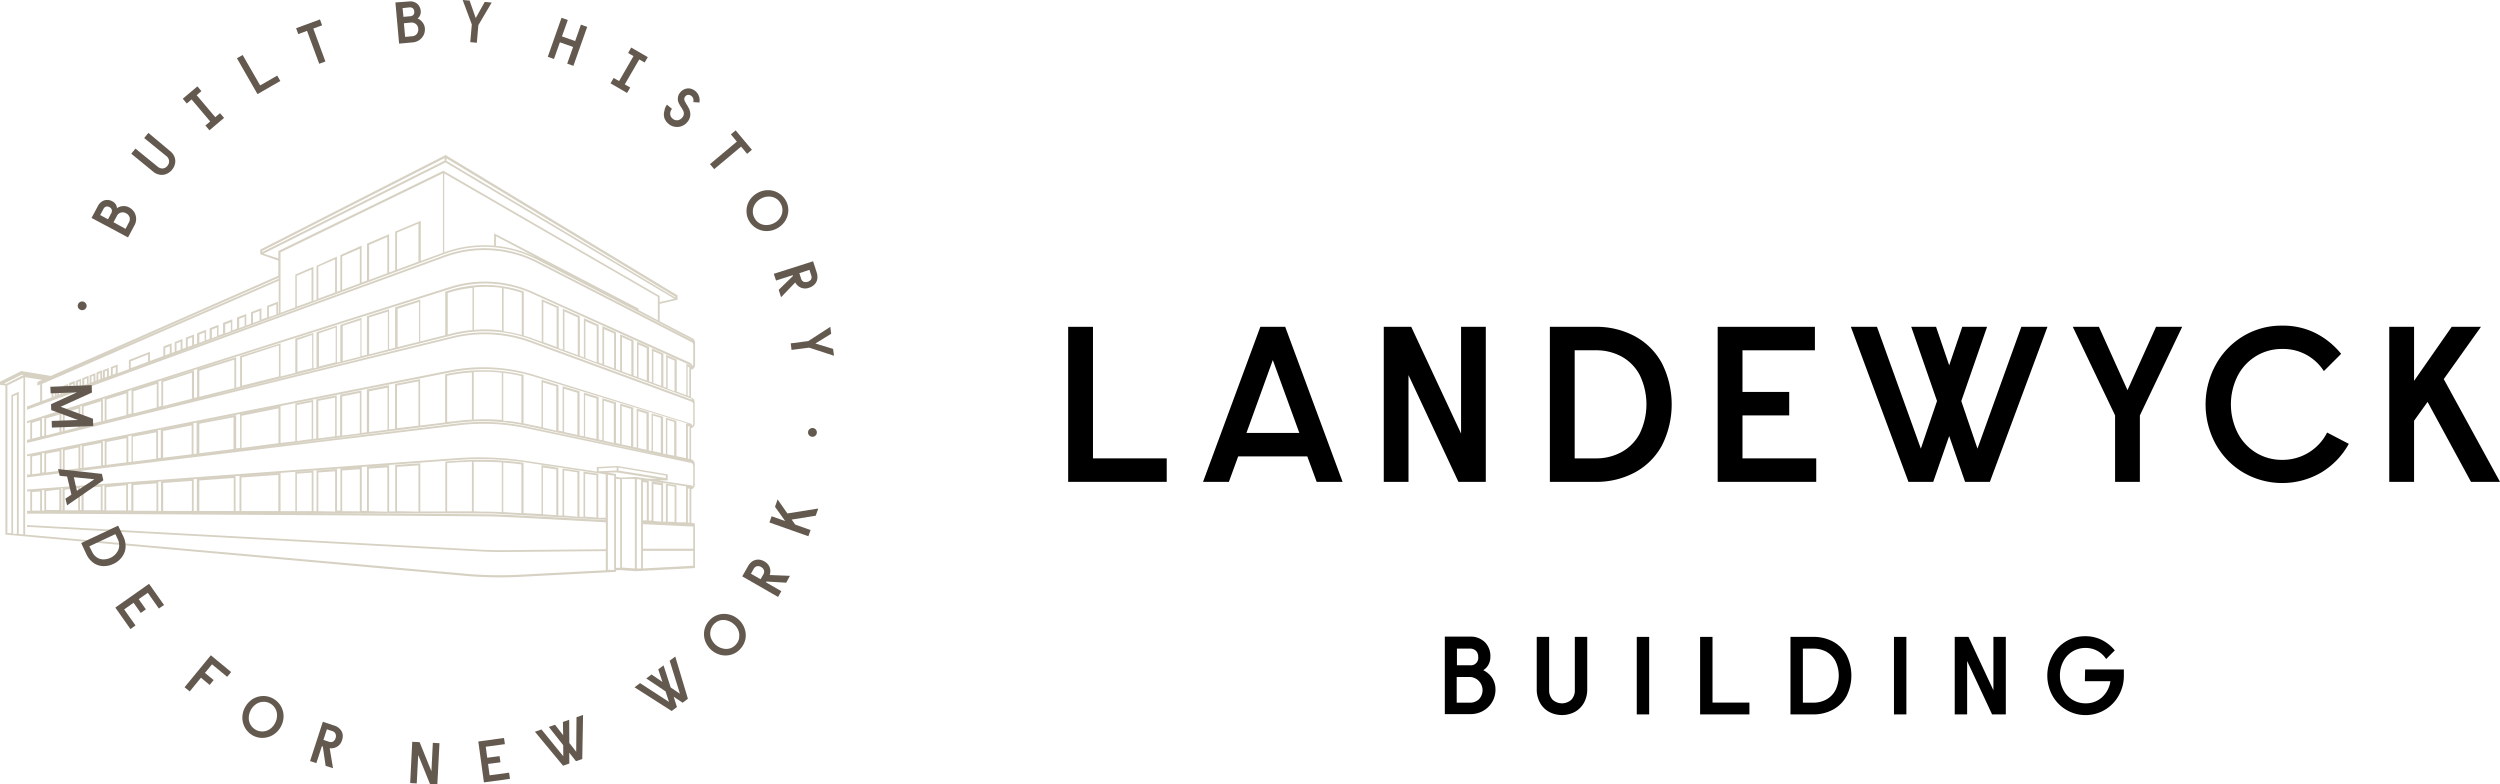 <svg xmlns="http://www.w3.org/2000/svg" viewBox="0 0 338.64 106.26"><defs><style>.cls-1{fill:#d6d1c2;}.cls-2{fill:#63594f;}</style></defs><g id="Ebene_2" data-name="Ebene 2"><g id="Ebene_1-2" data-name="Ebene 1"><path class="cls-1" d="M94.15,49.45V46.39a.65.65,0,0,0-.35-.57l-4.44-2.31V41.16l2.41-.56V40l-31.41-19L35.25,33.81v.63l2.45.86v2.05L6.89,50.92l-4-.66L0,51.71v.41l.73.11V72.42L63,78a52,52,0,0,0,7.39.14l13.06-.68v-.23l.69,0,2,.14,8-.42V71.08a.26.26,0,0,0-.24-.25l-.26,0V66.29h0a.64.64,0,0,0,.47-.6V62.85a.66.66,0,0,0-.5-.63V58a.63.63,0,0,0,.49-.62v-2.9a.66.66,0,0,0-.43-.61l-.07,0V50.07A.64.64,0,0,0,94.15,49.45Zm-33.67-28,31,18.74v.11l-31-18.51ZM35.5,34,60.23,21.41v.35L35.5,34.15Zm.19.36L60.35,22l31,18.47-2,.45v-.83L60.05,23.13,37.7,34v1Zm31.24-2.75v1.67a15.79,15.79,0,0,0-6.76.9V23.49L89.11,40.21v3.17L86.5,42V41.8Zm5.68,3.25a15.74,15.74,0,0,0-5.43-1.56V32ZM53.53,31.36V36.6l-.82.31V31.72l-3,1.28v5l-.73.27v-5L46.1,34.56v4.79l-.46.17V34.76L42.87,36v4.6l-.42.15V36.13L40,37.19v4.43l-2,.75V34.18l22-10.71V34.24l-3,1.1V29.91Zm3.15-1.08v5.16l-2.9,1.07v-5ZM52.46,32.1V37L50,37.92V33.17Zm-3.72,1.59v4.68l-2.39.89V34.73Zm-3.35,1.44v4.48l-2.27.85V36.11ZM42.2,36.51V40.8l-2,.73V37.36Zm18-2.11a15.61,15.61,0,0,1,12.6.79L93.68,46a.27.27,0,0,1,.12.09h0L72.85,35.38a15.85,15.85,0,0,0-12.67-.8L22.86,48.22ZM22.38,48.13v-1l.62-.25v1Zm1.53-.56V46.51l.56-.22v1.07ZM25.43,47V45.91l.6-.24v1.11ZM27,46.44V45.31l.72-.28v1.14Zm1.7-.63V44.64l.7-.27v1.18Zm1.81-.67V43.93l.76-.29v1.22Zm1.89-.7V43.19l.73-.29v1.27Zm1.87-.69v-1.3l.89-.34v1.31Zm2.16-.8V41.61l1-.39v1.37Zm1.32-5.33v.14L13.65,48.23Zm0,.41v4.43l-.1,0V40.86l-1.47.58V43l-.77.29V41.74L34,42.28v1.56l-.64.24V42.54L32.1,43v1.51l-.63.24v-1.5l-1.26.49v1.47l-.61.23V44l-1.2.47V45.9l-.48.18V44.66l-1.22.48v1.39l-.42.16V45.31l-1.1.43v1.35l-.46.17V45.92l-1.06.42v1.32l-.41.15V46.5l-1.12.44v1.28l-1.82.68V47.65l-2.85,1.12V50l-1.52.56V49.37l-.92.36v1.12l-.28.11V49.84l-.79.31v1.1l-.11,0v-1.1l-.77.31v1.08l-.15.05V50.55l-.78.31v1.06L12,52V50.9l-.86.34v1l-.16.06v-1l-.72.29v1l-.13,0v-1l-.76.3v1L9.25,53V52l-.74.29v1H8.45v-1l-.7.28v1l-.08,0v-1L7,52.89v.94l-1.29.48V52ZM20.06,48v1l-2.35.87v-.92Zm-4.37,1.72v.87l-.42.15V49.9Zm-1.2.47v.84l-.29.11v-.84Zm-.9.35v.82l-.27.1v-.81Zm-.92.36v.8l-.28.11V51Zm-.89.35v.78l-.36.14v-.78Zm-1,.4v.76l-.22.08v-.75ZM9.91,52v.74l-.26.09v-.73ZM9,52.37v.71l-.24.09v-.71Zm-.8.31v.7l-.2.07v-.69Zm-.78.3v.69l-.19.07v-.68ZM2.29,72.31l-.52,0V53.68l.52-.23Zm.86.08-.61-.06V53.07l-1,.44V72.24L1,72.2v-20l2.17-1.06ZM.84,52l-.3-.05,2.35-1.17.34,0ZM82.09,70.46c-1.35-.08-13.13-.74-15.41-.79-1.06,0-13.37-.11-26.84-.18l25.44.06c.92,0,1.86,0,2.79.08l14,.78ZM40.22,69.24V64.16l2-.14v5.22Zm2.9,0V64l2.27-.16v5.45Zm3.23,0V63.73l2.39-.16v5.69Zm3.62,0V63.48l2.49-.17v6Zm3.81,0v-6l2.9-.2v6.26Zm6.79-6.52,1.64-.11c.57,0,1.14-.06,1.71-.08v6.73H60.57Zm3.6,6.54V62.55c1.26,0,2.53,0,3.8.1v6.72c-.9-.05-1.8-.07-2.69-.07Zm4,.1V62.66c.82.06,1.64.14,2.45.25v6.61Zm5.38.3V63.33l1.8.26v6.2Zm2.86.16v-6.1l1.8.26V70Zm2.85.16V64.17l1.53.21v5.71Zm2.78.15-1,0V64.17l-2-.29V70l-.55,0V63.79l-2.3-.33v6.37l-.56,0V63.38L73.35,63v6.63l-2.43-.13V62.69a43.1,43.1,0,0,0-8.72-.3l-1.88.13v6.76H56.93V62.75l-3.4.24v6.28h-.82V63l-3,.21v6H49v-6l-2.89.2v5.75h-.46V63.53l-2.77.2v5.51h-.42V63.76L40,63.93v5.31H38V64.07l-3.19.22L62,62.3a41.82,41.82,0,0,1,9.23.34l10.82,1.62ZM37.7,64.33v4.9h-5V64.68Zm43.39-.49v-.39l2.44-.13v.41Zm2.1,13.35-.85,0V64.3l.85.13Zm.82-.28-.57,0V64.84l.57.08ZM86,77l-1.75-.12v-12L86,64.87ZM84.14,64.69l-.7-.1v-.38L82.25,64,83.63,64l5.39.85-1.23,0-1.65-.24Zm-.36-.95v-.4l6.42,1.08v.34ZM91.68,71l-4.59-.24v0Zm-4.59-.51V65.29l.53.08v5.11Zm1.42.08v-5l1.06.16v4.93Zm1.94.11V65.78l.93.14v4.77Zm1.18.06v-5l-1.43-.21v5.13l-.38,0V65.44l-1.56-.23v5.3l-.38,0V65.15L87.09,65v0l5.84.88v4.88ZM86.84,65V77l-.58,0V64.89l.58.09ZM93.9,76.63,87.09,77V74.61l6.81,0Zm0-5.3v3l-6.81,0V71Zm-.72-.54V66.18l.22,0V70.8ZM93.44,66h.07a.27.27,0,0,1,.12,0l0,0h0A.22.22,0,0,0,93.44,66Zm.28-11.87h0L72,46.16a18.35,18.35,0,0,0-10.75-.59L27.87,53.78l33.34-8.35A18.11,18.11,0,0,1,72,46l21.68,8A.2.2,0,0,1,93.72,54.1ZM22,51.48,61,39.13a15.56,15.56,0,0,1,11.17.67l21.35,9.68a.23.23,0,0,1,.1.12s0-.05-.08-.06l-.57-.26v4.25l-1.3-.48V48.7l-1.43-.64v4.46l-.38-.14V47.89l-1.56-.7V51.8l-.38-.14V47l-1.64-.73v4.77l-.46-.17v-4.8L84,45.28v4.94L83.44,50V45l-1.85-.83v5.13l-.5-.19V44l-2-.91v5.32l-.55-.2V42.82l-2.3-1v5.55l-.56-.21V41.54l-2.3-1v5.76l-1.3-.48c-.38-.14-.75-.25-1.13-.37V39.48a16.22,16.22,0,0,0-10-.17l-.64.2V45.4l-3.39.85V40.57l-3.4,1.06V47.1l-.82.2V41.89l-3,.94v5.22l-.73.18V43.05L46.1,44v5l-.46.11v-5L42.87,45v4.8l-.42.1V45.1L40,45.87v4.62L38,51V46.51l-5.48,1.71v4.15l-.53.13V48.38L26.7,50v3.8l-.42.1V50.16Zm4-1V54L22.1,55V51.73Zm67.37-.73v3.94l-.22-.09V49.67Zm-2-.91V53l-.93-.35V48.44Zm-1.81-.81v4.23l-1.06-.39V47.57Zm-1.95-.87v4.38l-1.12-.41V46.67Zm-2.09-.94v4.55l-1.27-.47V45.67Zm-2.34-1.05v4.73l-1.35-.5V44.59Zm-2.35-1v4.91l-1.53-.57v-5ZM78.26,43V48.1l-1.8-.67V42.18ZM75.4,41.7V47l-1.8-.67V40.89Zm-4.73-2v5.68a17.49,17.49,0,0,0-2.45-.51V39.05A16,16,0,0,1,70.67,39.66ZM68,39v5.77a17.88,17.88,0,0,0-3.8-.09V38.93A16.11,16.11,0,0,1,68,39Zm-4-.06v5.76a17.74,17.74,0,0,0-2.78.47l-.57.15V39.69l.46-.14A15.76,15.76,0,0,1,63.92,39Zm-7.24,1.95v5.4l-2.9.72V41.82Zm-4.22,1.32v5.14L50,48V43Zm-3.72,1.16V48.3l-2.39.6V44.14Zm-3.35,1v4.7l-2.27.57V45.15Zm-3.19,1v4.5l-2,.49V46.06Zm-4.5,1.41v4.21l-5,1.25V48.4ZM27,50.21l4.74-1.49v3.85L27,53.75Zm66.63-1L72.23,39.57a15.76,15.76,0,0,0-11.34-.68L3.66,57.05v.27l.44-.14v2.3l-.44.11V60L61.28,45.81a18.12,18.12,0,0,1,10.61.58l21.75,8a.39.39,0,0,1,.26.37v2.62a.38.38,0,0,1-.13.29s0,0,0,0a.4.4,0,0,0-.28-.32L72.39,50.79a23.67,23.67,0,0,0-11.55-.59L3.66,61.55v.26l.44-.09v2.55l-.44,0v.39L62,57.62a28.37,28.37,0,0,1,9.37.4L93.58,62.7a.41.41,0,0,1,.32.39v2.59a.35.35,0,0,1-.07.2.38.38,0,0,0-.28-.15l-4.4-.66,1.3,0v-.81l-6.8-1.14-2.81.14v.61l-9.53-1.43A42.29,42.29,0,0,0,62,62.05L3.66,66.31v.25l.44,0v2.63H3.66v.39c3.45,0,60.69.32,63,.38s14.13.72,15.41.79V74.4l-13.76.12c-1.09,0-2.2,0-3.29-.07L3.66,71.12v.25L65,74.69c1.1.06,2.2.09,3.3.08l13.76-.12v2.59l-11.72.61A51.63,51.63,0,0,1,63,77.71L3.4,72.41V51.09l2.32.37-.66.29v.49l.38-.16V54.4l-1.78.66v.44l56.6-20.68a15.6,15.6,0,0,1,12.48.78L93.68,46.35a.4.4,0,0,1,.22.36v2.74a.47.47,0,0,1-.06.2v0A.41.41,0,0,0,93.58,49.26ZM21.85,51.54V55l-.37.1V51.66Zm-.62.46v3.19L18.07,56V53Zm-3.41.82V56l-.44.11V53Zm-.69.46v2.94l-2.7.67V54.12Zm-2.95.7v3l-.24.06v-3Zm-.49.37v2.73l-2.36.59V55.09ZM11.08,55v2.77l-.2.05V55Zm-.45.35v2.53l-1.87.47V55.9Zm-2.12.47v2.59l-.19.05V55.84Zm-.44.33v2.37l-1.82.46V56.68ZM6,56.57V59l-.31.08V56.67Zm-.56.36v2.21l-1.09.28V57.28Zm87.49.42v4.71l-1.3-.27V57l-1.43-.42v4.94l-.38-.08v-5L88.26,56v5.11L87.88,61V55.83l-1.64-.49v5.29l-.46-.1V55.2L84,54.67v5.48L83.44,60V54.5l-1.85-.56v5.69l-.5-.11V53.79l-2-.61v5.9L78.51,59V53l-2.3-.69v6.14l-.56-.12V52.16l-2.3-.7v6.39l-1.86-.39a5.72,5.72,0,0,0-.57-.11V50.78a24,24,0,0,0-10-.21l-.62.13v6.52l-3.39.42V51.35l-3.4.66v6.06l-.82.1v-6l-3,.59v5.79l-.73.09V52.9l-2.89.56V59l-.46.06V53.55l-2.77.54v5.32l-.42.05V54.17L40,54.65v5.12L38,60V55l-5.48,1.07v4.6l-.53.07V56.21l-4.73.92,33.68-6.68A23.32,23.32,0,0,1,72.32,51l21.1,6.45a.1.1,0,0,1,0,0Zm.47.41v4.41l-.22-.05V57.69Zm-31.56-.48a28.67,28.67,0,0,1,9.6.42L91.19,62,71.38,57.78a28.63,28.63,0,0,0-9.46-.41L35.21,60.62Zm-29.12,3.4V56.32l5-1v4.71Zm7.5-.94V54.86l2-.39v5Zm2.9-.36V54.29l2.27-.43v5.23ZM46.35,59v-5.3l2.39-.47v5.47ZM50,58.52V53l2.49-.48V58.2ZM53.78,58V52.22l2.9-.56v6Zm6.79-.85V50.9l.42-.08a22.35,22.35,0,0,1,2.93-.37v6.4c-.71,0-1.41.09-2.11.18Zm3.6-.36v-6.4a23,23,0,0,1,3.8.1v6.39A30.09,30.09,0,0,0,64.17,56.83Zm4,.12v-6.4a22.84,22.84,0,0,1,2.45.43V57.3C69.86,57.15,69,57,68.22,57Zm5.38,1V51.8l1.8.54v6Zm2.86.61V52.66l1.8.54v5.71Zm2.85.62V53.52l1.53.46v5.49Zm2.53.54v-5.4l1.35.41V60Zm2.42.52V55l1.27.38v5.08Zm2.24.48v-5l1.12.34v4.9Zm2,.43V56.29l1.06.31v4.74Zm1.94.42V56.87l.93.28v4.58Zm-58.76-5v4.29L27,61.4v-4Zm-5,.71v4.2l-.42.06V57.32Zm-.67.39v3.9L22.1,62V58.38Zm-4.18.58V62l-.37.05V58.27Zm-.62.35v3.57l-3.16.4V59.16ZM17.82,59v3.55l-.44.05V59.08Zm-.69.35v3.28l-2.7.34v-3.1Zm-2.95.37V63l-.24,0V59.77Zm-.49.29v3.06l-2.36.29V60.47Zm-2.61.32v3.06l-.2,0V60.37Zm-.45.28v2.84l-1.87.23V61Zm-2.12.24v2.87l-.19,0V60.88Zm-.44.26v2.66L6.25,64V61.46ZM6,61.34V64l-.31,0V61.4Zm-.56.28V64.1l-1.09.14V61.83Zm27,2.84v4.76h-.53V64.49Zm-.78.29v4.47H27V65.08Zm-5,.13v4.33h-.42v-4.3Zm-.67.26v4.07H22.1V65.42Zm-4.18.09v4h-.37V65.26Zm-.62.25v3.71H18.07V65.7Zm-3.41,0v3.67h-.44V65.56Zm-.69.24v3.43h-2.7V66Zm-2.95,0v3.39h-.24V65.81Zm-.49.21v3.18H11.33v-3Zm-2.61,0v3.15h-.2V66Zm-.45.19v3H8.76V66.34Zm-2.12,0v3H8.32v-3Zm-.44.19v2.77H6.25V66.52ZM6,66.39v2.77H5.69V66.41Zm-.56.18v2.59H4.35V66.65Z"/><path class="cls-2" d="M11,42a.6.6,0,0,0,.72-.44.56.56,0,0,0-.08-.44.6.6,0,0,0-.82-.2.57.57,0,0,0-.27.37.55.55,0,0,0,.07.45A.6.6,0,0,0,11,42Z"/><path class="cls-2" d="M18.22,30.52a1.82,1.82,0,0,0,.22-.9,1.8,1.8,0,0,0-.25-.88,1.85,1.85,0,0,0-.69-.64,1.52,1.52,0,0,0-.88-.18,1.56,1.56,0,0,0-.78.28.93.93,0,0,0-.16-.51,1.09,1.09,0,0,0-.44-.41,1.42,1.42,0,0,0-1.11-.14,1.51,1.51,0,0,0-.87.77l-.86,1.61,4.94,2.64Zm-3.15-1.64-.44.82-1.06-.57.44-.82a.63.63,0,0,1,.35-.32.62.62,0,0,1,.47.07.58.58,0,0,1,.31.35A.63.63,0,0,1,15.07,28.88Zm.31,1.22.44-.82a.87.87,0,0,1,.54-.48.93.93,0,0,1,.72.09.92.92,0,0,1,.47.54.89.89,0,0,1-.1.72L17,31Z"/><path class="cls-2" d="M23,20.43,20.1,18l-.57.7,3,2.44a.91.91,0,0,1,.37.63.92.92,0,0,1-.22.69.9.9,0,0,1-.63.36,1,1,0,0,1-.7-.25l-3-2.44-.57.69,2.94,2.41a1.89,1.89,0,0,0,.89.43,1.62,1.62,0,0,0,.92-.09,1.92,1.92,0,0,0,.77-.57,1.94,1.94,0,0,0,.42-.88,1.67,1.67,0,0,0-.1-.91A2,2,0,0,0,23,20.43Z"/><polygon class="cls-2" points="25.95 13.47 28.47 16.45 27.82 17 28.37 17.65 30.35 15.97 29.8 15.33 29.16 15.87 26.64 12.89 27.28 12.34 26.74 11.7 24.76 13.37 25.3 14.02 25.95 13.47"/><polygon class="cls-2" points="37.97 10.97 37.55 10.24 35.24 11.57 32.87 7.45 32.09 7.89 34.88 12.75 37.97 10.97"/><polygon class="cls-2" points="44.08 8.33 42.44 3.87 43.63 3.43 43.34 2.63 40.11 3.82 40.4 4.62 41.59 4.18 43.24 8.64 44.08 8.33"/><path class="cls-2" d="M56.79,5.43a1.81,1.81,0,0,0,.6-.69,1.78,1.78,0,0,0,.16-.92A1.49,1.49,0,0,0,57.21,3a1.61,1.61,0,0,0-.65-.5,1,1,0,0,0,.33-.41,1.07,1.07,0,0,0,.1-.59,1.42,1.42,0,0,0-.49-1,1.48,1.48,0,0,0-1.12-.3L53.56.33l.5,5.58,1.86-.17A1.76,1.76,0,0,0,56.79,5.43ZM54.53,1.1,55.46,1a.68.68,0,0,1,.46.12.6.6,0,0,1,.19.43A.57.57,0,0,1,56,2a.59.59,0,0,1-.43.2l-.92.08ZM54.88,5l-.17-1.85.93-.09a.92.92,0,0,1,.7.2.86.86,0,0,1,.31.65.91.91,0,0,1-.19.69.9.9,0,0,1-.66.31Z"/><polygon class="cls-2" points="66.6 0.35 65.66 0.26 64.44 2.45 63.61 0.08 62.67 0 63.91 3.32 63.7 5.71 64.59 5.79 64.8 3.4 66.6 0.35"/><polygon class="cls-2" points="77.91 5.56 76.12 4.93 76.91 2.71 76.06 2.41 74.2 7.69 75.04 7.99 75.84 5.73 77.63 6.36 76.83 8.62 77.67 8.92 79.54 3.64 78.69 3.34 77.91 5.56"/><polygon class="cls-2" points="86.59 8.05 87.32 8.47 87.75 7.74 85.5 6.44 85.08 7.18 85.81 7.6 83.86 10.98 83.12 10.56 82.7 11.29 84.94 12.59 85.37 11.86 84.63 11.43 86.59 8.05"/><path class="cls-2" d="M93.52,12a1.34,1.34,0,0,0-.74.06,1.44,1.44,0,0,0-.64.46,1.26,1.26,0,0,0-.32.76,1.35,1.35,0,0,0,.17.78,4.35,4.35,0,0,0,.26.44,5.22,5.22,0,0,1,.31.53.91.91,0,0,1,.07.43.83.83,0,0,1-.21.46,1,1,0,0,1-.63.37.89.89,0,0,1-.68-.22.86.86,0,0,1-.33-.64,1,1,0,0,1,.25-.68l-.68-.57A1.73,1.73,0,0,0,90,15,1.7,1.7,0,0,0,90,16a1.74,1.74,0,0,0,.55.77,1.64,1.64,0,0,0,.85.4,1.7,1.7,0,0,0,.92-.08,1.83,1.83,0,0,0,.78-.55,1.62,1.62,0,0,0,.41-1,1.9,1.9,0,0,0-.27-1,2.58,2.58,0,0,0-.22-.37c-.12-.2-.2-.36-.26-.47a.64.64,0,0,1-.07-.32.49.49,0,0,1,.14-.32.51.51,0,0,1,.39-.21.66.66,0,0,1,.45.16.76.76,0,0,1,.23.82l.84.06A1.62,1.62,0,0,0,93.52,12Z"/><polygon class="cls-2" points="96.74 22.91 100.39 19.86 101.2 20.84 101.85 20.29 99.65 17.66 99 18.2 99.81 19.18 96.17 22.23 96.74 22.91"/><path class="cls-2" d="M101.12,28.52a2.64,2.64,0,0,0,.35,1.41,2.76,2.76,0,0,0,1,1,2.71,2.71,0,0,0,1.39.37,2.92,2.92,0,0,0,1.43-.38,3,3,0,0,0,1.07-1,2.75,2.75,0,0,0,.42-1.38,2.56,2.56,0,0,0-.36-1.41,2.66,2.66,0,0,0-1-1,2.73,2.73,0,0,0-1.39-.37,2.89,2.89,0,0,0-1.43.38,3,3,0,0,0-1.07,1A2.66,2.66,0,0,0,101.12,28.52Zm1.17-.9a2.14,2.14,0,0,1,.76-.7,2.17,2.17,0,0,1,1-.29,1.86,1.86,0,0,1,1,.22,1.75,1.75,0,0,1,.69.71,1.73,1.73,0,0,1,.24,1,1.78,1.78,0,0,1-.31.93,2.14,2.14,0,0,1-.76.7,2.21,2.21,0,0,1-1,.29,1.86,1.86,0,0,1-1-.22,1.75,1.75,0,0,1-.69-.71,1.73,1.73,0,0,1-.24-1A1.78,1.78,0,0,1,102.29,27.62Z"/><path class="cls-2" d="M105.12,38l2.28-.73,0,.12-1.92,1.87.32,1,1.92-2a1.58,1.58,0,0,0,.78.71,1.51,1.51,0,0,0,1.11,0,1.69,1.69,0,0,0,.75-.47,1.39,1.39,0,0,0,.35-.72,1.82,1.82,0,0,0-.07-.83l-.5-1.56-5.33,1.7Zm4.52-1.45.23.71a.68.68,0,0,1,0,.58.9.9,0,0,1-1,.33.65.65,0,0,1-.36-.45l-.23-.71Z"/><polygon class="cls-2" points="107.11 46.51 107.22 47.4 109.6 47.09 112.97 48.19 112.85 47.26 110.45 46.53 112.59 45.21 112.47 44.27 109.49 46.2 107.11 46.51"/><path class="cls-2" d="M109.68,58.11a.53.53,0,0,0-.22.4.55.55,0,0,0,.12.43.6.6,0,0,0,.41.22.55.55,0,0,0,.43-.12.54.54,0,0,0,.22-.4.57.57,0,0,0-.12-.44.6.6,0,0,0-.4-.22A.62.62,0,0,0,109.68,58.11Z"/><polygon class="cls-2" points="12.59 56.72 8.21 55.1 12.46 53.17 12.42 52.17 6.82 52.39 6.86 53.28 10.41 53.15 6.91 54.75 6.94 55.55 10.55 56.89 7 57.02 7.03 57.92 12.63 57.71 12.59 56.72"/><path class="cls-2" d="M13.8,64.19l-5.94-.65.23.91,1,.1L9.67,67l-.81.54.23.91L14,65.06Zm-3.38,2.29L10,64.64l2.78.28Z"/><path class="cls-2" d="M16.54,75.42a2.37,2.37,0,0,0,.47-1.3,3,3,0,0,0-.29-1.43L16,71.2,11,73.56l.69,1.49a3,3,0,0,0,.91,1.15,2.43,2.43,0,0,0,1.3.48,3,3,0,0,0,1.49-.31A2.89,2.89,0,0,0,16.54,75.42ZM15,75.54a2.22,2.22,0,0,1-1.06.23,1.59,1.59,0,0,1-.88-.31,1.85,1.85,0,0,1-.6-.75L12.1,74l3.53-1.65.33.7a1.91,1.91,0,0,1,.18.93,1.62,1.62,0,0,1-.33.88A2.14,2.14,0,0,1,15,75.54Z"/><polygon class="cls-2" points="15.62 82.3 17.67 85.21 18.36 84.72 16.82 82.55 18.09 81.65 19.07 83.03 19.76 82.54 18.79 81.16 20.02 80.3 21.52 82.43 22.22 81.95 20.19 79.08 15.62 82.3"/><polygon class="cls-2" points="25 93.09 25.7 93.66 27.22 91.8 28.4 92.78 28.94 92.12 27.76 91.15 28.72 89.99 30.77 91.68 31.31 91.03 28.56 88.76 25 93.09"/><path class="cls-2" d="M37,94.63a2.64,2.64,0,0,0-1.41-.35,2.85,2.85,0,0,0-1.38.42,3,3,0,0,0-1,1.08,2.92,2.92,0,0,0-.38,1.43,2.81,2.81,0,0,0,.37,1.39,2.76,2.76,0,0,0,1,1,2.65,2.65,0,0,0,1.42.35A2.82,2.82,0,0,0,37,99.54,3,3,0,0,0,38.41,97,2.72,2.72,0,0,0,37,94.63ZM37.23,98a2.14,2.14,0,0,1-.69.77,1.83,1.83,0,0,1-2.61-.62,1.83,1.83,0,0,1-.23-1,2.3,2.3,0,0,1,.29-1,2.17,2.17,0,0,1,.7-.77,1.72,1.72,0,0,1,.92-.31,1.76,1.76,0,0,1,1,.23A1.8,1.8,0,0,1,37.52,97,2.14,2.14,0,0,1,37.23,98Z"/><path class="cls-2" d="M46,98.71a1.73,1.73,0,0,0-.72-.43l-1.55-.51L42,103.09l.85.28.75-2.28.12,0,.39,2.65,1,.32-.45-2.71a1.51,1.51,0,0,0,1-.21,1.46,1.46,0,0,0,.67-.88,1.59,1.59,0,0,0,.07-.88A1.37,1.37,0,0,0,46,98.71ZM45.45,100a.83.83,0,0,1-.35.46.69.69,0,0,1-.57,0l-.72-.24.47-1.43.72.24a.65.65,0,0,1,.44.36A.77.77,0,0,1,45.45,100Z"/><polygon class="cls-2" points="58.44 104.48 56.84 100.53 55.84 100.48 55.56 106.07 56.45 106.12 56.65 102.27 58.25 106.21 59.24 106.26 59.53 100.67 58.63 100.62 58.44 104.48"/><polygon class="cls-2" points="66.32 105.02 66.11 103.48 67.79 103.26 67.67 102.42 66 102.64 65.8 101.15 68.39 100.8 68.27 99.96 64.79 100.44 65.55 105.98 69.08 105.5 68.96 104.66 66.32 105.02"/><polygon class="cls-2" points="78.05 101.83 77.12 100.64 77.1 97.5 76.25 97.79 76.28 99.59 75.18 98.17 74.34 98.47 76.29 100.94 76.3 102.44 73.35 98.81 72.46 99.12 76.27 103.72 77.12 103.42 77.11 101.96 78.02 103.11 78.87 102.81 78.98 96.84 78.09 97.15 78.05 101.83"/><polygon class="cls-2" points="90.71 89.5 92.1 93.97 90.85 93.12 89.88 90.13 89.16 90.67 89.73 92.37 88.25 91.36 87.54 91.9 90.15 93.65 90.62 95.08 86.7 92.53 85.95 93.1 90.98 96.31 91.7 95.77 91.25 94.38 92.47 95.19 93.18 94.65 91.47 88.93 90.71 89.5"/><path class="cls-2" d="M100,83.88a2.85,2.85,0,0,0-1.32-.66,2.71,2.71,0,0,0-1.44.07,2.67,2.67,0,0,0-1.21.82,2.71,2.71,0,0,0-.63,1.31,2.79,2.79,0,0,0,.13,1.43,3,3,0,0,0,2.17,1.88,2.81,2.81,0,0,0,1.44-.08,2.64,2.64,0,0,0,1.2-.82,2.73,2.73,0,0,0,.64-1.31,2.69,2.69,0,0,0-.14-1.43A2.82,2.82,0,0,0,100,83.88Zm.13,2.5a1.72,1.72,0,0,1-.43.9,1.76,1.76,0,0,1-.83.55,1.81,1.81,0,0,1-1,0,2.21,2.21,0,0,1-.92-.48,2.39,2.39,0,0,1-.61-.85,1.8,1.8,0,0,1-.11-1,1.88,1.88,0,0,1,1.25-1.45,1.81,1.81,0,0,1,1,0,2.28,2.28,0,0,1,.92.49,2.16,2.16,0,0,1,.61.84A1.8,1.8,0,0,1,100.11,86.38Z"/><path class="cls-2" d="M104.27,76.88a1.54,1.54,0,0,0-.73-.83,1.66,1.66,0,0,0-.85-.25,1.48,1.48,0,0,0-.77.23,1.8,1.8,0,0,0-.57.62l-.81,1.42,4.85,2.79.45-.78-2.08-1.2.06-.11,2.68.16L107,78l-2.74-.11A1.58,1.58,0,0,0,104.27,76.88Zm-.87.93-.38.65-1.3-.75.37-.65a.71.71,0,0,1,.45-.36.77.77,0,0,1,.56.11.78.78,0,0,1,.38.43A.7.7,0,0,1,103.4,77.81Z"/><polygon class="cls-2" points="105.33 67.65 104.98 68.65 106.36 70.58 104.52 69.93 104.22 70.77 109.5 72.64 109.8 71.8 107.72 71.06 107.24 70.38 110.49 69.86 110.84 68.88 106.66 69.55 105.33 67.65"/><path d="M200.91,90.78a1.89,1.89,0,0,0,.69-.71,2.13,2.13,0,0,0,.28-1.09,2.65,2.65,0,0,0-.75-2,2.76,2.76,0,0,0-2-.75h-3.42v10.5h3.5a3.41,3.41,0,0,0,1.69-.44,3.32,3.32,0,0,0,1.22-1.19,3.27,3.27,0,0,0,.45-1.7,2.85,2.85,0,0,0-.48-1.62A3,3,0,0,0,200.91,90.78Zm-3.56-2.92h1.74a1.14,1.14,0,0,1,.84.3,1.1,1.1,0,0,1,.3.82,1,1,0,0,1-1.14,1.13h-1.74Zm3,6.84a1.74,1.74,0,0,1-1.29.48h-1.74V91.7h1.74a1.79,1.79,0,0,1,1.29,3Z"/><path d="M213.32,93.48a1.82,1.82,0,0,1-.47,1.3,1.89,1.89,0,0,1-2.54,0,1.82,1.82,0,0,1-.47-1.3V86.27h-1.68v7.12a3.69,3.69,0,0,0,.44,1.8,3.14,3.14,0,0,0,1.22,1.23,3.74,3.74,0,0,0,3.52,0,3.2,3.2,0,0,0,1.22-1.23,3.69,3.69,0,0,0,.44-1.8V86.27h-1.68Z"/><rect x="221.71" y="86.27" width="1.68" height="10.5"/><polygon points="231.97 86.27 230.29 86.27 230.29 96.77 236.97 96.77 236.97 95.17 231.97 95.17 231.97 86.27"/><path d="M248.28,86.9a5.55,5.55,0,0,0-2.68-.63h-3.07v10.5h3.07a5.56,5.56,0,0,0,2.68-.64,4.57,4.57,0,0,0,1.84-1.83,6.21,6.21,0,0,0,0-5.57A4.57,4.57,0,0,0,248.28,86.9Zm.34,6.59a3.11,3.11,0,0,1-1.23,1.26,3.62,3.62,0,0,1-1.74.43h-1.44V87.86h1.44a3.61,3.61,0,0,1,1.74.42,3.11,3.11,0,0,1,1.23,1.26,4.56,4.56,0,0,1,0,3.95Z"/><rect x="256.55" y="86.27" width="1.68" height="10.5"/><polygon points="270.02 93.5 266.64 86.27 264.78 86.27 264.78 96.77 266.46 96.77 266.46 89.54 269.84 96.77 271.7 96.77 271.7 86.27 270.02 86.27 270.02 93.5"/><path d="M282.41,92.27h3.46a3.65,3.65,0,0,1-1.15,2.19,3.24,3.24,0,0,1-2.25.81,3.35,3.35,0,0,1-3-1.86,4,4,0,0,1-.44-1.89,4,4,0,0,1,.44-1.9,3.32,3.32,0,0,1,3-1.85,3.25,3.25,0,0,1,2.82,1.5l1.17-1.17a5.4,5.4,0,0,0-1.75-1.41,4.92,4.92,0,0,0-2.24-.51,5,5,0,0,0-2.64.71A5.05,5.05,0,0,0,278,88.83a5.64,5.64,0,0,0,0,5.37,5.05,5.05,0,0,0,1.87,1.94A5.13,5.13,0,0,0,287,94.2a5.38,5.38,0,0,0,.69-2.68v-.84h-5.25Z"/><polygon points="269.54 65.27 277.34 44.27 273.8 44.27 267.86 60.77 265.67 54.33 269.16 44.27 265.8 44.27 264.03 49.49 262.25 44.27 258.89 44.27 262.38 54.32 260.19 60.77 254.25 44.27 250.71 44.27 258.51 65.27 261.87 65.27 264.03 59.06 266.18 65.27 269.54 65.27"/><polygon points="288.18 52.85 284.31 44.27 280.77 44.27 286.5 56.27 286.5 65.27 289.86 65.27 289.86 56.27 295.59 44.27 292.05 44.27 288.18 52.85"/><path d="M312.74,61.29a6.75,6.75,0,0,1-3.6,1,6.67,6.67,0,0,1-3.6-1,6.77,6.77,0,0,1-2.47-2.72,8.62,8.62,0,0,1,0-7.59,6.74,6.74,0,0,1,2.47-2.71,6.67,6.67,0,0,1,3.6-1,6.5,6.5,0,0,1,5.64,3l2.34-2.34a10.65,10.65,0,0,0-3.49-2.82,9.85,9.85,0,0,0-4.49-1,10,10,0,0,0-5.28,1.42,10.25,10.25,0,0,0-3.73,3.89,11.21,11.21,0,0,0,0,10.74A10.23,10.23,0,0,0,303.86,64a10.48,10.48,0,0,0,10.57,0,10.3,10.3,0,0,0,3.73-3.88l-2.94-1.53A6.68,6.68,0,0,1,312.74,61.29Z"/><polygon points="331.02 51.35 336.06 44.27 332.1 44.27 327 51.59 327 44.27 323.64 44.27 323.64 65.27 327 65.27 327 56.99 328.83 54.44 334.71 65.27 338.64 65.27 331.02 51.35"/><polygon points="148.05 44.27 144.69 44.27 144.69 65.27 158.04 65.27 158.04 62.09 148.05 62.09 148.05 44.27"/><path d="M170.72,44.27l-7.76,21h3.5l1.26-3.45h9.36l1.27,3.45h3.51l-7.77-21Zm-1.88,14.37,3.57-9.87L176,58.64Z"/><polygon points="201.26 65.27 201.26 44.27 197.91 44.27 197.91 58.73 191.16 44.27 187.44 44.27 187.44 65.27 190.79 65.27 190.79 50.81 197.55 65.27 201.26 65.27"/><path d="M221.44,45.54a11,11,0,0,0-5.35-1.27h-6.15v21h6.15A11,11,0,0,0,221.44,64a9.07,9.07,0,0,0,3.68-3.66,12.39,12.39,0,0,0,0-11.13A9.07,9.07,0,0,0,221.44,45.54Zm.68,13.17a6.1,6.1,0,0,1-2.46,2.52,7.12,7.12,0,0,1-3.48.86H213.3V47.45h2.88a7.12,7.12,0,0,1,3.48.85,6.1,6.1,0,0,1,2.46,2.52,9.1,9.1,0,0,1,0,7.89Z"/><polygon points="246.02 62.09 236.03 62.09 236.03 56.27 242.36 56.27 242.36 53.09 236.03 53.09 236.03 47.45 245.84 47.45 245.84 44.27 232.67 44.27 232.67 65.27 246.02 65.27 246.02 62.09"/></g></g></svg>